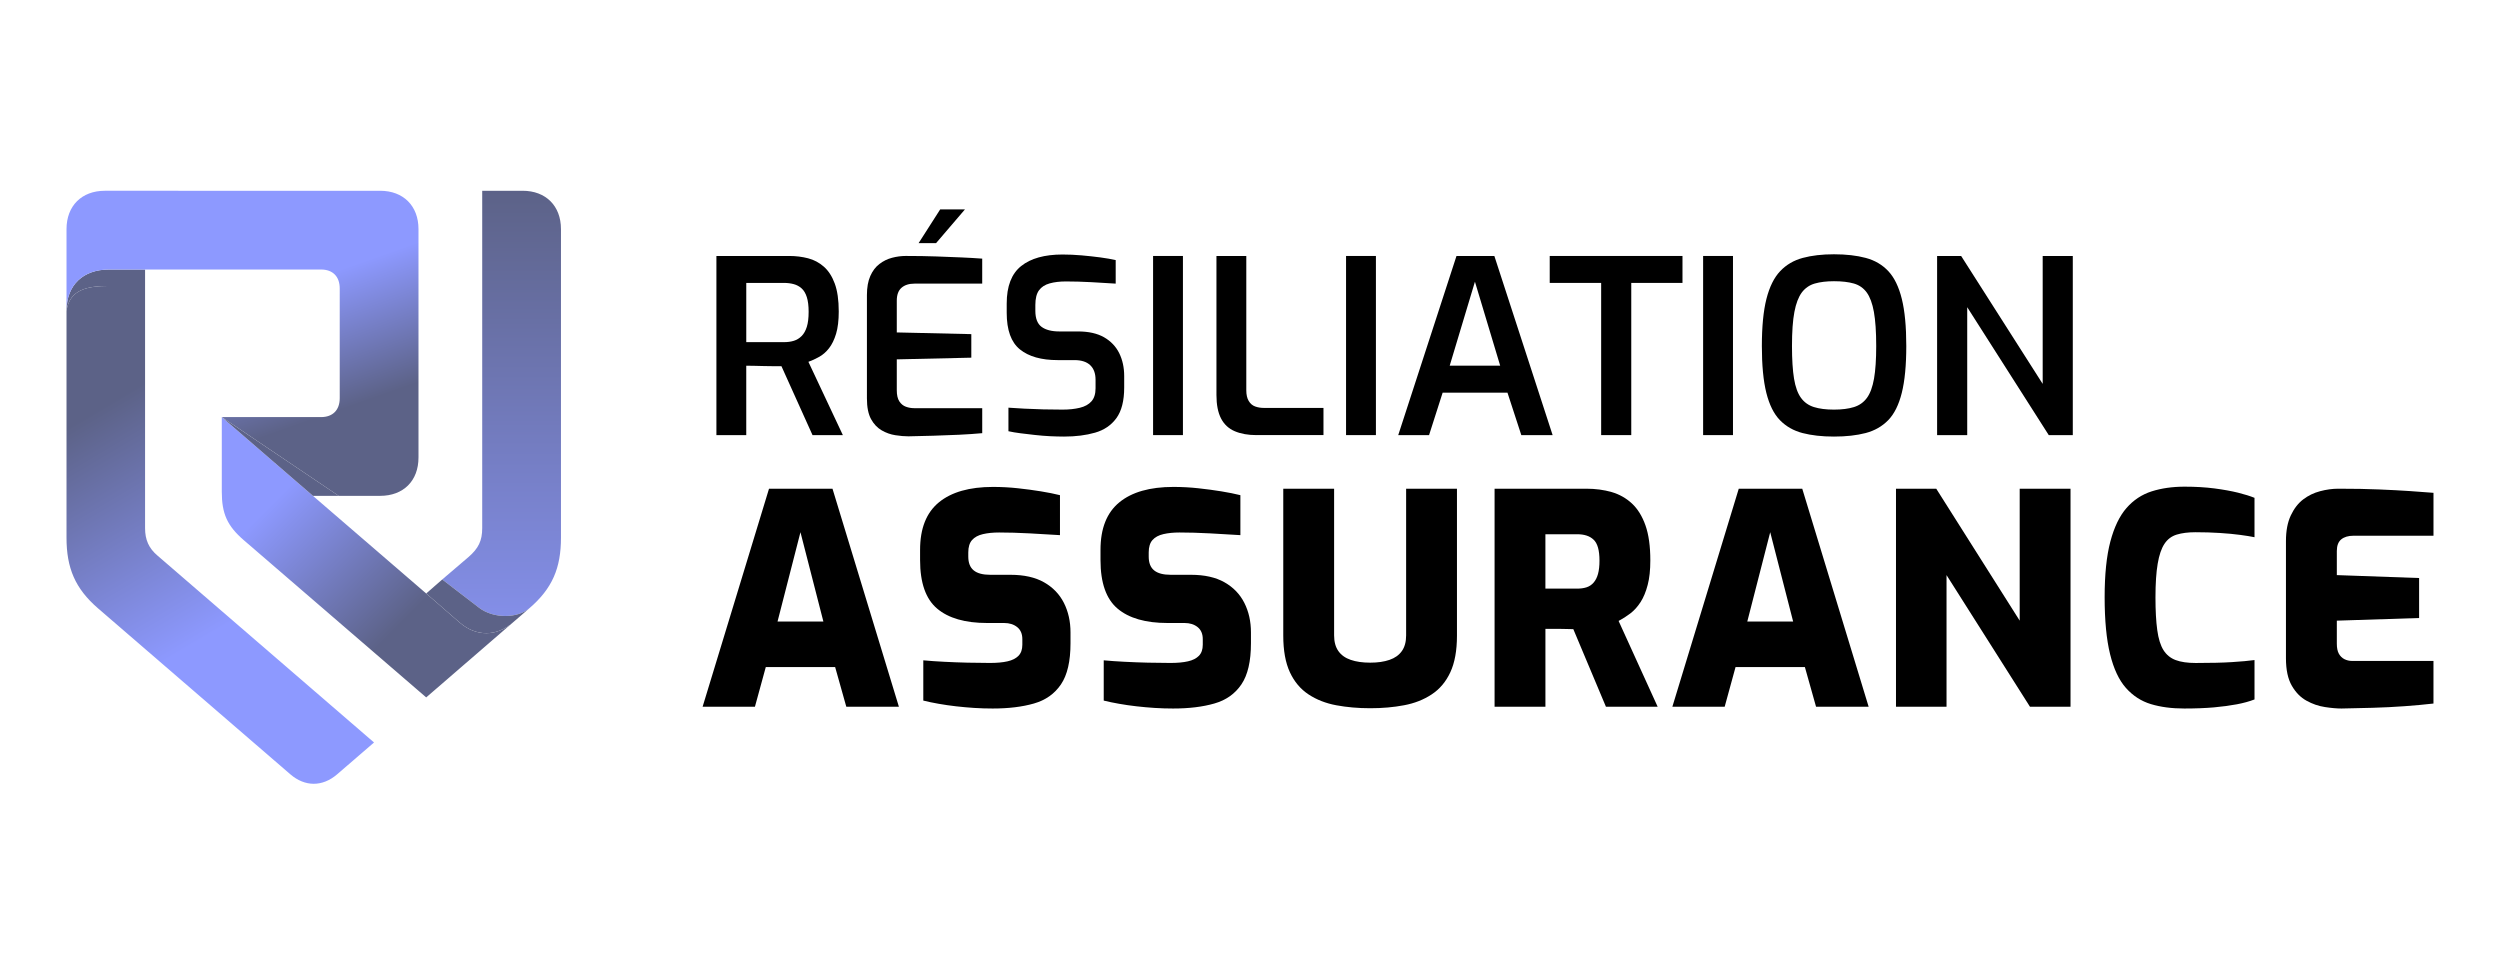 <?xml version="1.0" encoding="utf-8"?>
<!-- Generator: Adobe Illustrator 16.0.0, SVG Export Plug-In . SVG Version: 6.00 Build 0)  -->
<!DOCTYPE svg PUBLIC "-//W3C//DTD SVG 1.1//EN" "http://www.w3.org/Graphics/SVG/1.1/DTD/svg11.dtd">
<svg version="1.1" id="Calque_1" xmlns="http://www.w3.org/2000/svg" xmlns:xlink="http://www.w3.org/1999/xlink" x="0px" y="0px"
	 width="254.945px" height="99.383px" viewBox="-1.333 21.383 254.945 99.383"
	 enable-background="new -1.333 21.383 254.945 99.383" xml:space="preserve">
<g>
	
		<linearGradient id="SVGID_1_" gradientUnits="userSpaceOnUse" x1="7.661" y1="28.479" x2="3.692" y2="34.752" gradientTransform="matrix(1 0 0 -1 8.34 89.805)">
		<stop  offset="0" style="stop-color:#8D99FF"/>
		<stop  offset="1" style="stop-color:#5C6287"/>
	</linearGradient>
	<path fill="url(#SVGID_1_)" d="M5.45,53.092c0.311-2.236,2.235-2.545,4.326-2.545h3.685v-1.678H9.776
		C7.167,48.869,5.45,50.421,5.45,53.092L5.45,53.092z"/>
	
		<linearGradient id="SVGID_2_" gradientUnits="userSpaceOnUse" x1="16.271" y1="37.863" x2="20.785" y2="25.092" gradientTransform="matrix(1 0 0 -1 8.34 89.805)">
		<stop  offset="0" style="stop-color:#8D99FF"/>
		<stop  offset="1" style="stop-color:#5C6287"/>
	</linearGradient>
	<path fill="url(#SVGID_2_)" d="M31.408,63.917H21.285l11.923,8.032h4.223c2.36,0,3.913-1.512,3.913-3.912V44.749
		c0-2.38-1.553-3.912-3.913-3.912H9.362C7.002,40.838,5.45,42.37,5.45,44.749v8.342c0-2.67,1.718-4.223,4.326-4.223h3.685h17.946
		c1.201,0,1.904,0.725,1.904,1.925v11.199C33.312,63.192,32.608,63.917,31.408,63.917L31.408,63.917z"/>
	
		<linearGradient id="SVGID_3_" gradientUnits="userSpaceOnUse" x1="19.439" y1="18.493" x2="32.242" y2="5.819" gradientTransform="matrix(1 0 0 -1 8.34 89.805)">
		<stop  offset="0" style="stop-color:#8D99FF"/>
		<stop  offset="1" style="stop-color:#5C6287"/>
	</linearGradient>
	<path fill="url(#SVGID_3_)" d="M30.58,71.949l-9.295-8.031v7.617c0,2.236,0.559,3.477,2.236,4.928l18.608,16.041l8.838-7.639
		c-1.655,1.451-3.745,1.451-5.402,0.021l-3.437-2.98L30.58,71.949z"/>
	
		<linearGradient id="SVGID_4_" gradientUnits="userSpaceOnUse" x1="41.48" y1="-4.898" x2="41.48" y2="49.17" gradientTransform="matrix(1 0 0 -1 8.34 89.805)">
		<stop  offset="0" style="stop-color:#8D99FF"/>
		<stop  offset="1" style="stop-color:#5C6287"/>
	</linearGradient>
	<path fill="url(#SVGID_4_)" d="M47.842,40.838V75.24c0,1.305-0.393,2.07-1.387,2.939l-2.69,2.297l3.746,2.877
		c1.49,1.141,3.934,1.1,5.134,0.063c2.359-2.027,3.229-4.119,3.229-7.201V44.749c0-2.38-1.553-3.912-3.912-3.912L47.842,40.838
		L47.842,40.838z"/>
	
		<linearGradient id="SVGID_5_" gradientUnits="userSpaceOnUse" x1="37.863" y1="39.023" x2="24.42" y2="26.861" gradientTransform="matrix(1 0 0 -1 8.34 89.805)">
		<stop  offset="0" style="stop-color:#8D99FF"/>
		<stop  offset="1" style="stop-color:#5C6287"/>
	</linearGradient>
	<polygon fill="url(#SVGID_5_)" points="30.58,71.949 33.208,71.949 21.285,63.917 	"/>
	
		<linearGradient id="SVGID_6_" gradientUnits="userSpaceOnUse" x1="13.241" y1="4.538" x2="0.182" y2="26.56" gradientTransform="matrix(1 0 0 -1 8.34 89.805)">
		<stop  offset="0" style="stop-color:#8D99FF"/>
		<stop  offset="1" style="stop-color:#5C6287"/>
	</linearGradient>
	<path fill="url(#SVGID_6_)" d="M13.461,75.24V50.546H9.776c-2.091,0-4.016,0.309-4.326,2.545v23.124
		c0,3.082,0.869,5.174,3.208,7.201l19.623,16.934c1.49,1.283,3.271,1.283,4.762,0l3.767-3.25L14.744,78.056
		C13.833,77.291,13.461,76.42,13.461,75.24L13.461,75.24z"/>
	
		<linearGradient id="SVGID_7_" gradientUnits="userSpaceOnUse" x1="58.125" y1="21.743" x2="45.577" y2="12.14" gradientTransform="matrix(1 0 0 -1 8.34 89.805)">
		<stop  offset="0" style="stop-color:#8D99FF"/>
		<stop  offset="1" style="stop-color:#5C6287"/>
	</linearGradient>
	<path fill="url(#SVGID_7_)" d="M43.765,80.476l-1.636,1.43l3.437,2.98c1.656,1.428,3.746,1.428,5.402-0.021l1.678-1.449
		c-1.201,1.037-3.644,1.078-5.134-0.063L43.765,80.476z"/>
</g>
<g>
	<g>
		<path d="M71.725,65.754V47.486h7.426c0.678,0,1.316,0.08,1.919,0.236c0.603,0.157,1.139,0.441,1.609,0.854s0.842,0.985,1.113,1.72
			s0.409,1.688,0.409,2.859c0,0.908-0.092,1.663-0.272,2.265c-0.182,0.603-0.422,1.094-0.718,1.473
			c-0.298,0.381-0.631,0.673-1.003,0.88c-0.371,0.207-0.738,0.376-1.102,0.508l3.514,7.474h-3.094l-3.169-7.028
			c-0.23,0-0.499,0-0.804,0c-0.306,0-0.624-0.005-0.953-0.014c-0.331-0.007-0.652-0.016-0.966-0.023
			c-0.313-0.01-0.603-0.013-0.866-0.013v7.078H71.725z M74.77,56.274h3.861c0.363,0,0.693-0.045,0.99-0.137
			c0.297-0.09,0.56-0.251,0.792-0.482c0.231-0.231,0.408-0.545,0.532-0.941s0.185-0.907,0.185-1.534
			c0-0.611-0.062-1.108-0.185-1.497c-0.124-0.389-0.301-0.686-0.532-0.892c-0.231-0.207-0.5-0.351-0.804-0.433
			c-0.306-0.082-0.631-0.124-0.978-0.124h-3.861L74.77,56.274L74.77,56.274z"/>
		<path d="M91.306,65.879c-0.396,0-0.839-0.037-1.325-0.113c-0.487-0.074-0.954-0.238-1.397-0.494
			c-0.445-0.256-0.81-0.639-1.09-1.15s-0.42-1.214-0.42-2.104V51.472c0-0.776,0.115-1.424,0.345-1.943
			c0.231-0.521,0.54-0.93,0.931-1.226c0.387-0.298,0.815-0.508,1.285-0.632c0.47-0.123,0.937-0.186,1.398-0.186
			c1.155,0,2.194,0.017,3.119,0.05s1.77,0.066,2.538,0.099c0.768,0.033,1.481,0.074,2.141,0.124v2.549h-6.906
			c-0.562,0-1.002,0.142-1.323,0.422c-0.322,0.28-0.483,0.718-0.483,1.313v3.242l7.6,0.173v2.401l-7.6,0.173v3.146
			c0,0.495,0.087,0.874,0.26,1.138c0.174,0.265,0.396,0.445,0.668,0.545c0.272,0.099,0.557,0.148,0.854,0.148h6.931v2.549
			c-0.727,0.066-1.519,0.121-2.377,0.162c-0.857,0.039-1.729,0.072-2.611,0.098C92.959,65.842,92.113,65.863,91.306,65.879z
			 M92.346,46.175l2.201-3.44h2.525l-2.945,3.44H92.346z"/>
		<path d="M107.173,65.904c-0.445,0-0.92-0.016-1.425-0.037c-0.502-0.025-1.013-0.068-1.533-0.125
			c-0.521-0.059-1.012-0.115-1.474-0.174c-0.462-0.057-0.875-0.129-1.236-0.209v-2.402c0.462,0.034,1.002,0.067,1.622,0.1
			c0.618,0.033,1.266,0.058,1.941,0.074s1.329,0.024,1.955,0.024c0.66,0,1.246-0.062,1.758-0.186
			c0.512-0.123,0.908-0.341,1.188-0.655c0.28-0.313,0.42-0.759,0.42-1.336v-0.867c0-0.644-0.18-1.139-0.544-1.487
			c-0.363-0.344-0.9-0.518-1.608-0.518h-1.708c-1.667,0-2.951-0.363-3.85-1.09c-0.901-0.726-1.35-1.971-1.35-3.738v-0.939
			c0-1.766,0.49-3.041,1.474-3.824c0.98-0.785,2.388-1.177,4.22-1.177c0.625,0,1.274,0.029,1.942,0.087s1.307,0.129,1.919,0.21
			c0.609,0.083,1.13,0.172,1.559,0.272v2.4c-0.726-0.05-1.554-0.101-2.487-0.148c-0.932-0.05-1.794-0.074-2.586-0.074
			c-0.629,0-1.181,0.065-1.659,0.198c-0.479,0.132-0.841,0.367-1.089,0.705c-0.247,0.338-0.372,0.838-0.372,1.497v0.594
			c0,0.776,0.211,1.32,0.631,1.634c0.423,0.313,1.028,0.471,1.819,0.471h1.905c1.073,0,1.957,0.198,2.651,0.593
			c0.691,0.397,1.207,0.938,1.547,1.621c0.337,0.686,0.507,1.465,0.507,2.34v1.164c0,1.354-0.266,2.392-0.792,3.119
			c-0.528,0.726-1.256,1.222-2.179,1.485C109.417,65.771,108.362,65.904,107.173,65.904z"/>
		<path d="M116.256,65.754V47.486h3.044v18.268H116.256z"/>
		<path d="M126.801,65.754c-0.858,0-1.596-0.131-2.215-0.395c-0.62-0.264-1.086-0.697-1.399-1.301
			c-0.313-0.602-0.469-1.397-0.469-2.388V47.486h3.044v13.689c0,0.463,0.082,0.829,0.248,1.102c0.163,0.271,0.383,0.459,0.655,0.557
			c0.271,0.1,0.573,0.148,0.903,0.148h6.064v2.771H126.801z"/>
		<path d="M135.935,65.754V47.486h3.045v18.268H135.935z"/>
		<path d="M141.256,65.754l5.941-18.268h3.861L157,65.754h-3.193l-1.412-4.331h-6.609l-1.386,4.331H141.256z M146.504,58.676h5.149
			l-2.575-8.565L146.504,58.676z"/>
		<path d="M161.95,65.754v-15.52h-5.246v-2.748h13.539v2.748h-5.223v15.52H161.95z"/>
		<path d="M172.348,65.754V47.486h3.045v18.268H172.348z"/>
		<path d="M185.692,65.904c-1.225,0-2.291-0.121-3.207-0.359c-0.914-0.24-1.684-0.678-2.303-1.313s-1.08-1.563-1.387-2.785
			c-0.305-1.222-0.457-2.813-0.457-4.777c0-1.98,0.156-3.586,0.469-4.815c0.314-1.229,0.781-2.169,1.4-2.821
			c0.617-0.652,1.385-1.103,2.301-1.35s1.977-0.37,3.182-0.37c1.236,0,2.318,0.123,3.242,0.37s1.691,0.697,2.303,1.35
			c0.609,0.652,1.068,1.592,1.373,2.821s0.459,2.834,0.459,4.815c0,1.964-0.154,3.556-0.459,4.777s-0.768,2.15-1.385,2.785
			c-0.621,0.635-1.387,1.072-2.305,1.313C188.004,65.783,186.926,65.904,185.692,65.904z M185.692,63.155
			c0.807,0,1.488-0.087,2.041-0.26c0.553-0.174,0.992-0.486,1.324-0.942c0.33-0.453,0.568-1.104,0.719-1.954
			c0.148-0.85,0.223-1.96,0.223-3.329c0-1.452-0.08-2.611-0.236-3.479c-0.156-0.866-0.4-1.525-0.73-1.98
			c-0.33-0.452-0.766-0.758-1.313-0.915c-0.545-0.156-1.221-0.235-2.027-0.235c-0.76,0-1.414,0.079-1.957,0.235
			c-0.543,0.157-0.986,0.464-1.326,0.915c-0.336,0.455-0.59,1.114-0.754,1.98c-0.166,0.867-0.246,2.027-0.246,3.479
			c0,1.369,0.07,2.479,0.209,3.329c0.141,0.851,0.377,1.501,0.707,1.954c0.33,0.456,0.77,0.769,1.322,0.942
			C184.2,63.068,184.881,63.155,185.692,63.155z"/>
		<path d="M196.209,65.754V47.486h2.451l8.316,13.045V47.486h3.07v18.268h-2.451L199.28,52.71v13.044H196.209z"/>
	</g>
	<g>
		<path d="M70.317,93.457L77.09,71.22h6.473l6.772,22.236h-5.363l-1.138-4.045H76.76l-1.107,4.045H70.317z M77.959,84.765h4.675
			l-2.338-9.109L77.959,84.765z"/>
		<path d="M99.897,93.636c-0.621,0-1.244-0.02-1.874-0.059c-0.629-0.041-1.249-0.096-1.857-0.166c-0.61-0.07-1.2-0.154-1.771-0.256
			c-0.568-0.1-1.092-0.207-1.572-0.328v-4.105c0.64,0.059,1.349,0.109,2.129,0.148c0.779,0.041,1.572,0.07,2.383,0.09
			c0.809,0.02,1.572,0.029,2.292,0.029c0.698,0,1.294-0.053,1.783-0.164c0.488-0.109,0.862-0.301,1.123-0.568
			c0.26-0.271,0.39-0.645,0.39-1.125v-0.57c0-0.537-0.175-0.947-0.524-1.227c-0.351-0.281-0.794-0.42-1.333-0.42h-1.738
			c-2.238,0-3.937-0.49-5.095-1.469c-1.16-0.979-1.738-2.627-1.738-4.945v-1.049c0-2.178,0.639-3.791,1.917-4.84
			s3.117-1.574,5.515-1.574c0.878,0,1.727,0.047,2.548,0.137c0.817,0.088,1.596,0.193,2.336,0.313
			c0.739,0.121,1.39,0.25,1.949,0.391v4.076c-0.92-0.061-1.949-0.119-3.088-0.18s-2.179-0.09-3.117-0.09
			c-0.62,0-1.168,0.055-1.648,0.166c-0.479,0.109-0.849,0.309-1.108,0.598s-0.389,0.715-0.389,1.273v0.42
			c0,0.639,0.184,1.109,0.555,1.408C98.331,79.851,98.895,80,99.654,80h2.069c1.377,0,2.517,0.256,3.415,0.766
			s1.573,1.209,2.023,2.098c0.448,0.887,0.674,1.893,0.674,3.012v1.107c0,1.838-0.325,3.238-0.975,4.195
			c-0.65,0.959-1.568,1.609-2.757,1.947C102.917,93.467,101.513,93.636,99.897,93.636z"/>
		<path d="M118.296,93.636c-0.62,0-1.243-0.02-1.873-0.059c-0.63-0.041-1.25-0.096-1.857-0.166c-0.611-0.07-1.2-0.154-1.77-0.256
			c-0.568-0.1-1.094-0.207-1.573-0.328v-4.105c0.64,0.059,1.349,0.109,2.129,0.148c0.779,0.041,1.573,0.07,2.382,0.09
			c0.81,0.02,1.573,0.029,2.291,0.029c0.701,0,1.295-0.053,1.784-0.164c0.489-0.109,0.864-0.301,1.124-0.568
			c0.26-0.271,0.39-0.645,0.39-1.125v-0.57c0-0.537-0.175-0.947-0.524-1.227c-0.35-0.281-0.794-0.42-1.334-0.42h-1.737
			c-2.238,0-3.938-0.49-5.096-1.469c-1.159-0.979-1.738-2.627-1.738-4.945v-1.049c0-2.178,0.639-3.791,1.919-4.84
			c1.276-1.049,3.116-1.574,5.515-1.574c0.878,0,1.727,0.047,2.546,0.137c0.817,0.088,1.597,0.193,2.337,0.313
			c0.739,0.121,1.389,0.25,1.948,0.391v4.076c-0.92-0.061-1.948-0.119-3.087-0.18c-1.138-0.061-2.179-0.09-3.118-0.09
			c-0.62,0-1.168,0.055-1.648,0.166c-0.478,0.109-0.849,0.309-1.107,0.598c-0.26,0.289-0.389,0.715-0.389,1.273v0.42
			c0,0.639,0.183,1.109,0.554,1.408c0.369,0.301,0.934,0.449,1.692,0.449h2.068c1.378,0,2.517,0.256,3.416,0.766
			s1.573,1.209,2.022,2.098c0.449,0.887,0.674,1.893,0.674,3.012v1.107c0,1.838-0.324,3.238-0.975,4.195
			c-0.65,0.959-1.567,1.609-2.757,1.947C121.319,93.467,119.913,93.636,118.296,93.636z"/>
		<path d="M138.405,93.607c-1.24,0-2.394-0.102-3.462-0.301c-1.07-0.199-2.015-0.568-2.832-1.107
			c-0.821-0.541-1.456-1.295-1.904-2.262c-0.45-0.971-0.675-2.213-0.675-3.732V71.22h5.185v14.953c0,0.66,0.145,1.195,0.435,1.604
			c0.289,0.41,0.71,0.711,1.26,0.898c0.549,0.191,1.214,0.285,1.992,0.285c0.759,0,1.413-0.094,1.963-0.285
			c0.55-0.188,0.969-0.488,1.259-0.898c0.29-0.408,0.435-0.943,0.435-1.604V71.22h5.184v14.984c0,1.52-0.225,2.762-0.674,3.73
			c-0.45,0.969-1.083,1.723-1.903,2.262c-0.819,0.541-1.758,0.91-2.816,1.107C140.791,93.506,139.642,93.607,138.405,93.607z"/>
		<path d="M151.081,93.457V71.22h9.35c0.939,0,1.803,0.115,2.594,0.344c0.787,0.23,1.477,0.621,2.066,1.168
			c0.59,0.551,1.049,1.295,1.379,2.234s0.494,2.127,0.494,3.566c0,0.979-0.088,1.813-0.271,2.502
			c-0.178,0.689-0.418,1.27-0.717,1.738c-0.301,0.469-0.645,0.854-1.033,1.154c-0.393,0.299-0.797,0.559-1.215,0.779l3.984,8.75
			h-5.275l-3.326-7.912c-0.199,0-0.424-0.004-0.672-0.016c-0.25-0.008-0.496-0.014-0.734-0.014c-0.24,0-0.484,0-0.734,0
			s-0.486,0-0.705,0v7.941H151.081z M156.264,81.41h3.238c0.359,0,0.678-0.045,0.959-0.135c0.279-0.09,0.52-0.25,0.719-0.479
			c0.201-0.23,0.35-0.525,0.449-0.885s0.15-0.809,0.15-1.35c0-0.539-0.051-0.982-0.15-1.332s-0.248-0.621-0.449-0.809
			c-0.199-0.191-0.439-0.332-0.719-0.422c-0.281-0.09-0.6-0.135-0.959-0.135h-3.238V81.41z"/>
		<path d="M169.211,93.457l6.771-22.236h6.475l6.771,22.236h-5.363l-1.139-4.047h-7.072l-1.109,4.047H169.211L169.211,93.457z
			 M176.852,84.765h4.676l-2.338-9.109L176.852,84.765z"/>
		<path d="M192.016,93.457V71.22h4.105l8.51,13.455V71.22h5.184v22.236h-4.135l-8.51-13.426v13.426H192.016z"/>
		<path d="M221.415,93.636c-1.279,0-2.414-0.15-3.402-0.449s-1.838-0.85-2.547-1.648s-1.248-1.947-1.617-3.445
			c-0.369-1.5-0.555-3.438-0.555-5.814c0-2.316,0.195-4.209,0.584-5.678c0.391-1.469,0.939-2.607,1.648-3.416
			s1.563-1.375,2.563-1.695c1-0.318,2.117-0.479,3.357-0.479c1.117,0,2.135,0.061,3.057,0.18c0.916,0.121,1.715,0.266,2.396,0.434
			c0.68,0.17,1.238,0.346,1.678,0.525v4.016c-0.379-0.078-0.869-0.158-1.467-0.238c-0.6-0.08-1.289-0.146-2.068-0.195
			c-0.779-0.051-1.609-0.076-2.488-0.076c-0.74,0-1.373,0.08-1.902,0.24s-0.949,0.475-1.258,0.945
			c-0.311,0.469-0.541,1.143-0.689,2.021c-0.15,0.881-0.227,2.029-0.227,3.445c0,1.34,0.061,2.449,0.182,3.328
			c0.119,0.879,0.33,1.557,0.629,2.037c0.301,0.479,0.715,0.82,1.242,1.02c0.529,0.199,1.213,0.299,2.055,0.299
			c1.518,0,2.75-0.029,3.699-0.09c0.949-0.059,1.713-0.131,2.293-0.209v4.016c-0.52,0.201-1.119,0.367-1.799,0.496
			s-1.459,0.234-2.338,0.314C223.561,93.597,222.551,93.636,221.415,93.636z"/>
		<path d="M237.448,93.636c-0.479,0-1.045-0.049-1.693-0.15c-0.648-0.098-1.273-0.313-1.871-0.645
			c-0.602-0.328-1.102-0.838-1.5-1.527c-0.4-0.688-0.6-1.623-0.6-2.801V76.556c0-1.039,0.164-1.908,0.494-2.609
			c0.33-0.699,0.75-1.244,1.26-1.633s1.084-0.67,1.723-0.838c0.641-0.17,1.26-0.256,1.859-0.256c1.598,0,2.986,0.025,4.166,0.076
			c1.178,0.049,2.217,0.104,3.115,0.164s1.707,0.119,2.428,0.18v4.375h-8.15c-0.539,0-0.959,0.125-1.26,0.375
			c-0.299,0.248-0.447,0.645-0.447,1.182v2.459l8.391,0.299v4.076l-8.391,0.27v2.338c0,0.439,0.068,0.785,0.207,1.035
			c0.141,0.248,0.33,0.434,0.568,0.555c0.24,0.119,0.5,0.18,0.779,0.18h8.301v4.344c-0.877,0.102-1.857,0.191-2.934,0.271
			c-1.08,0.078-2.172,0.133-3.283,0.164C239.5,93.592,238.446,93.617,237.448,93.636z"/>
	</g>
</g>
</svg>
